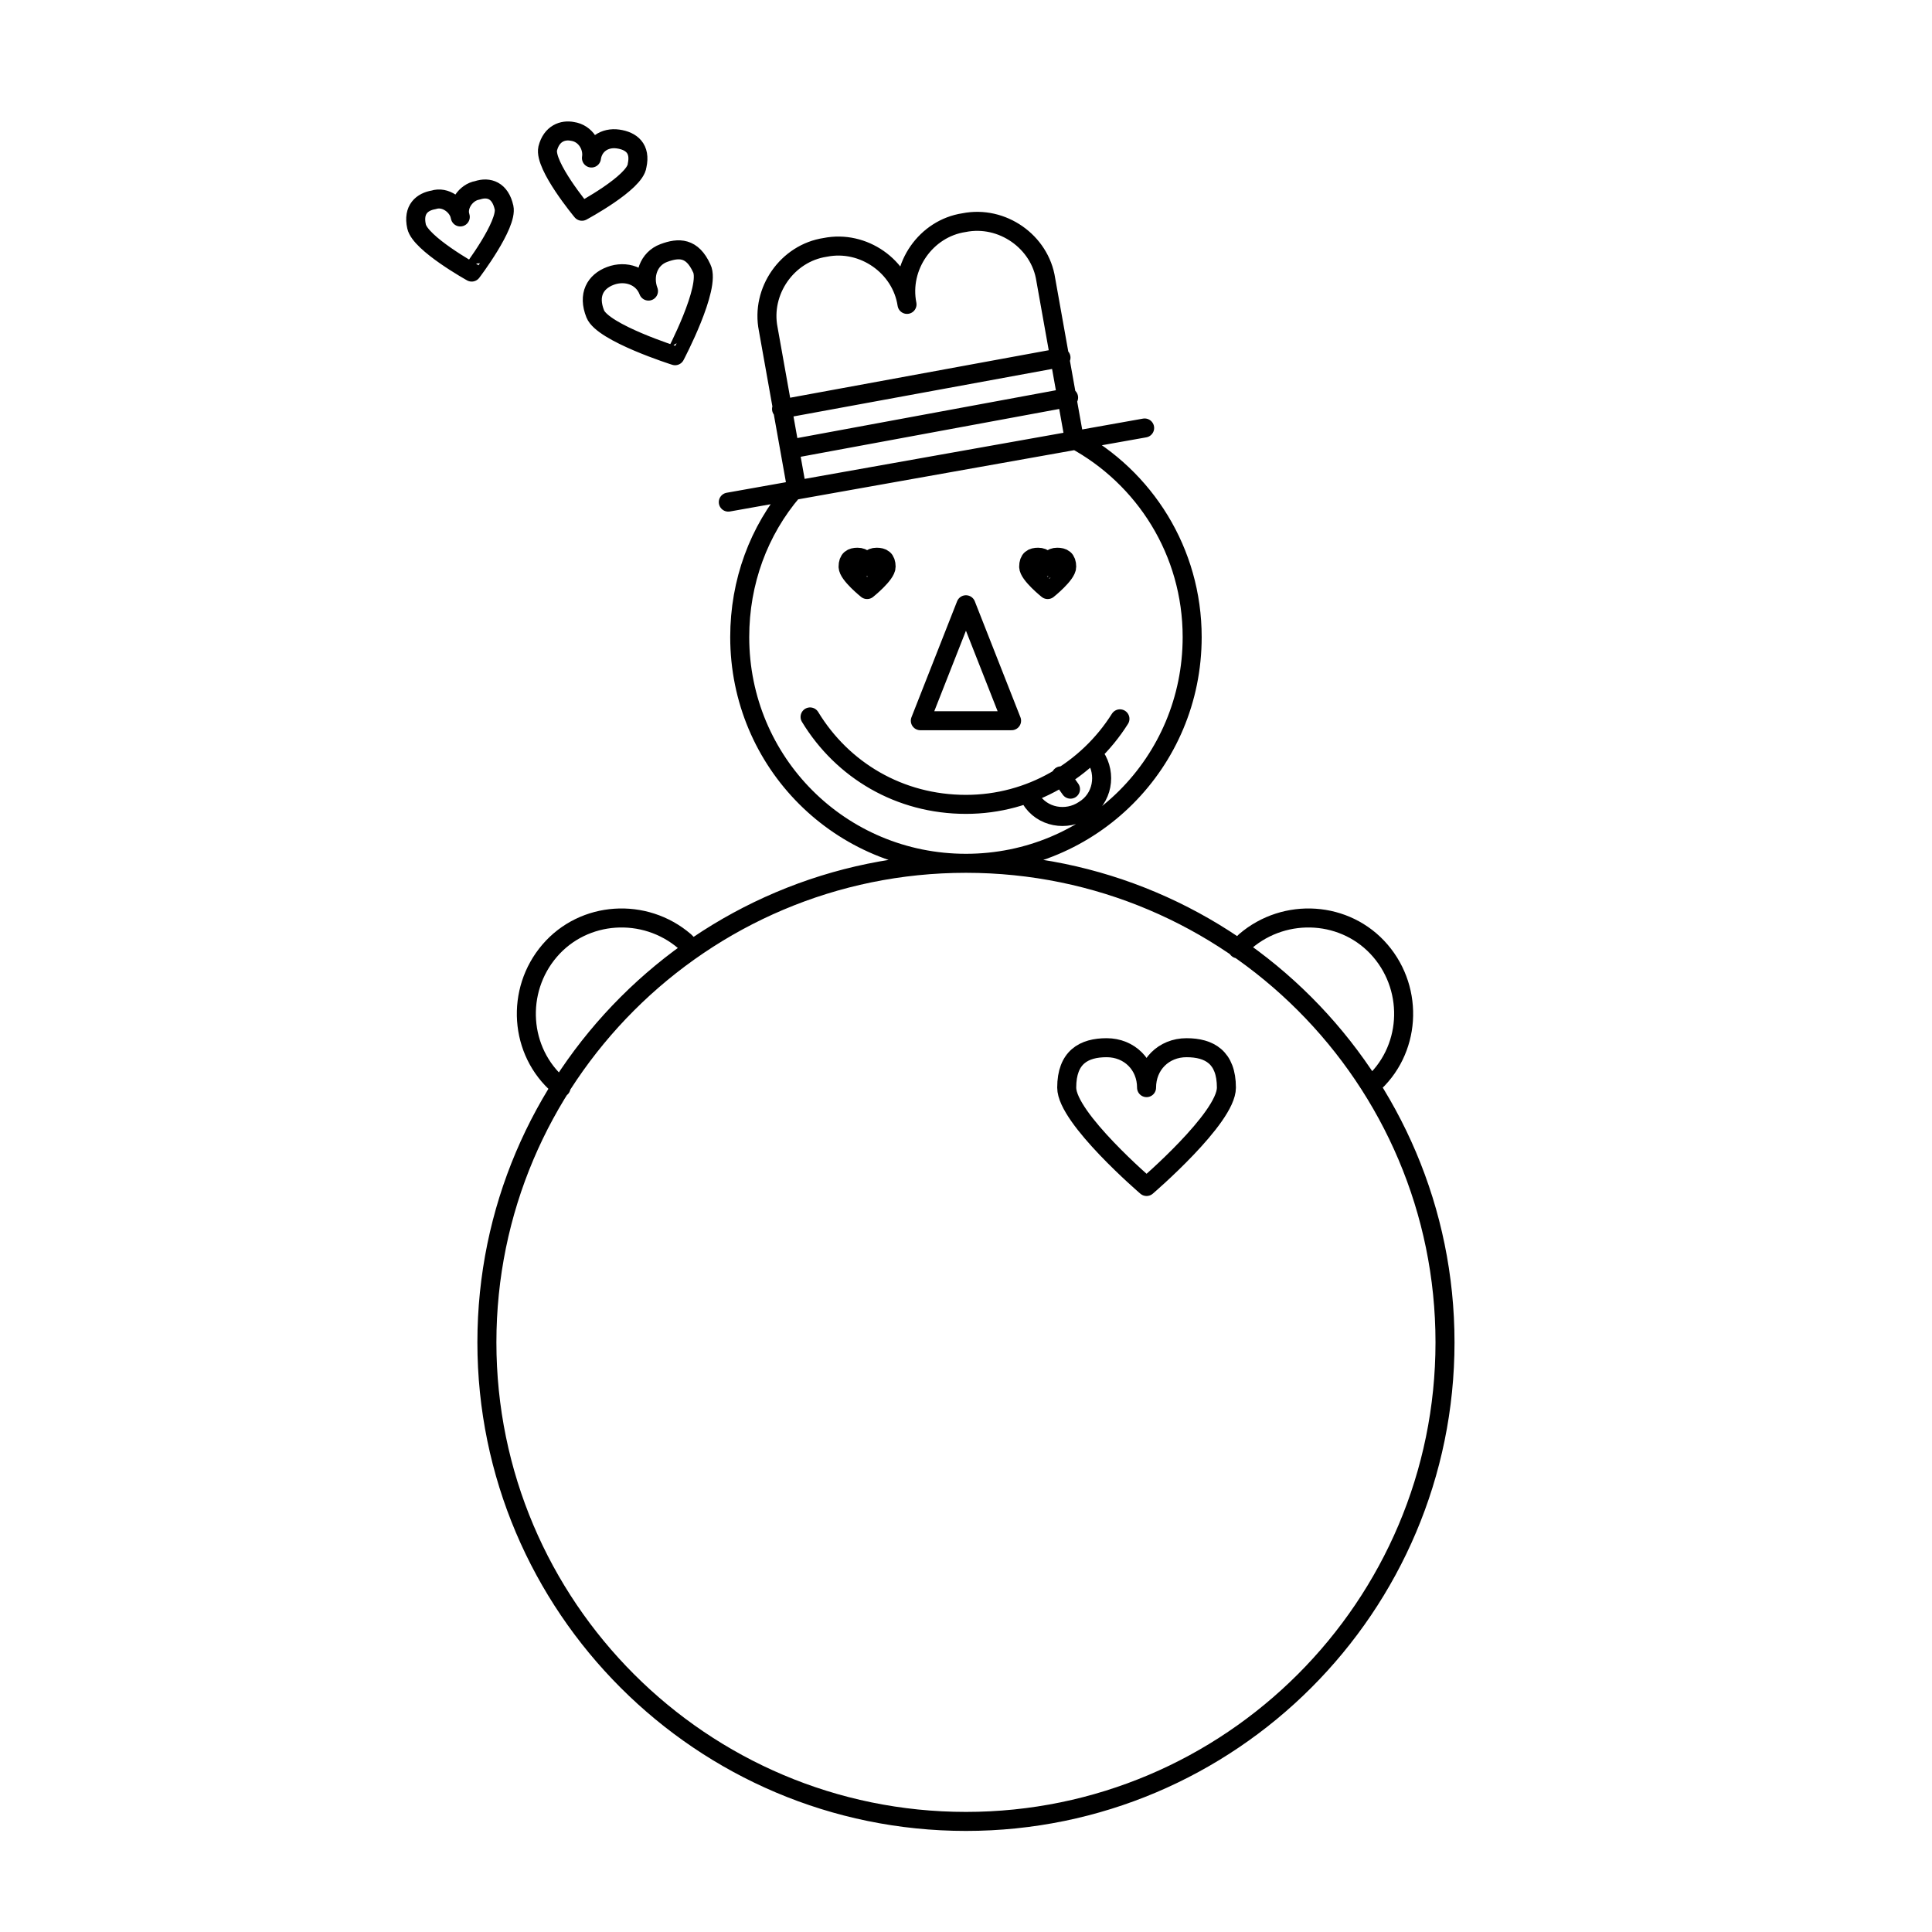 <?xml version="1.0" encoding="UTF-8"?>
<!-- Uploaded to: ICON Repo, www.svgrepo.com, Generator: ICON Repo Mixer Tools -->
<svg width="800px" height="800px" version="1.1" viewBox="144 144 512 512" xmlns="http://www.w3.org/2000/svg">
 <path transform="matrix(5.038 0 0 5.038 148.09 148.09)" d="m59.5 61.6s-4.2-3.6-4.2-5.2c0-1.6 0.9-2.1 2.1-2.1 1.2 0 2.1 0.9 2.1 2.1 0-1.2 0.9-2.1 2.1-2.1 1.2 0 2.1 0.5 2.1 2.1 0.002 1.6-4.199 5.2-4.199 5.2zm-23.4-48.3c-0.5-1.1-1.2-1.1-2-0.8-0.8 0.3-1.1 1.2-0.8 2-0.3-0.8-1.2-1.1-2-0.8-0.8 0.3-1.2 1-0.8 2 0.4 1 4.2 2.2 4.2 2.2 7.75e-4 0 1.901-3.601 1.401-4.6zm-3.4-5.4c0.2-0.9-0.3-1.3-1-1.4-0.7-0.1-1.3 0.3-1.4 1 0.1-0.6-0.3-1.3-1-1.4-0.499-0.099-1.099 0.1-1.3 0.9-0.2 0.9 1.8 3.3 1.8 3.3s2.8-1.5 2.9-2.4zm-7 2.2c-0.2-0.9-0.8-1.1-1.4-0.9-0.6 0.1-1.1 0.8-0.9 1.4-0.1-0.6-0.8-1.1-1.4-0.9-0.6 0.1-1.1 0.5-0.9 1.4s2.9 2.4 2.9 2.4c7.76e-4 7.76e-4 1.901-2.5 1.701-3.4zm16.1 26.8c1.7 2.8 4.7 4.6 8.2 4.6 3.4 0 6.4-1.8 8.1-4.5m-1.3 2c0.6 0.9 0.4 2.2-0.6 2.8-0.9 0.6-2.2 0.4-2.8-0.6m1.599-1.2 0.5 0.7m-0.2-11.7c0-0.4-0.2-0.5-0.5-0.5-0.3 0-0.5 0.2-0.5 0.5 0-0.3-0.2-0.5-0.5-0.5-0.3 0-0.5 0.1-0.5 0.5 0 0.4 1 1.2 1 1.2 7.76e-4 0 1-0.8 1-1.2zm-9.499 0c0-0.4-0.2-0.5-0.5-0.5-0.3 0-0.5 0.2-0.5 0.5 0-0.3-0.2-0.5-0.5-0.5-0.3 0-0.5 0.1-0.5 0.5 0 0.4 1 1.2 1 1.2s1-0.8 1-1.2zm25.599 27.5-0.1-0.2c2.1-1.8 2.3-5 0.5-7.1-1.8-2.1-5-2.3-7.1-0.5l-0.4 0.4m10.9 20.7c0 13.9-11.3 25.199-25.199 25.199-13.9 0-25.2-11.3-25.2-25.199 0-13.9 11.3-25.2 25.2-25.2 13.9 0 25.199 11.3 25.199 25.2zm-39.6-20.7-0.4-0.4c-2.1-1.8-5.3-1.6-7.1 0.5-1.8 2.1-1.6 5.3 0.5 7.1l0.1 0.1m23.7-19.3-2.4-6.1-2.4 6.1zm-11.5-12.1c-1.8 2.1-2.8 4.8-2.8 7.7 0 6.6 5.3 11.9 11.9 11.9 6.6 0 11.9-5.3 11.9-11.9 0-4.5-2.5-8.4-6.2-10.4m-14.6 2.6-1.5-8.4c-0.4-2 1-4 3-4.3 2-0.4 4 1 4.3 3-0.4-2 1-4 3-4.3 2-0.4 4 1 4.3 3l1.5 8.4m3.7-0.599-21.9 3.9m17.5-7.6-14.7 2.7m0.5 2.1 14.6-2.7" fill="none" stroke="#000000" stroke-linecap="round" stroke-linejoin="round" stroke-miterlimit="10"/>
</svg>